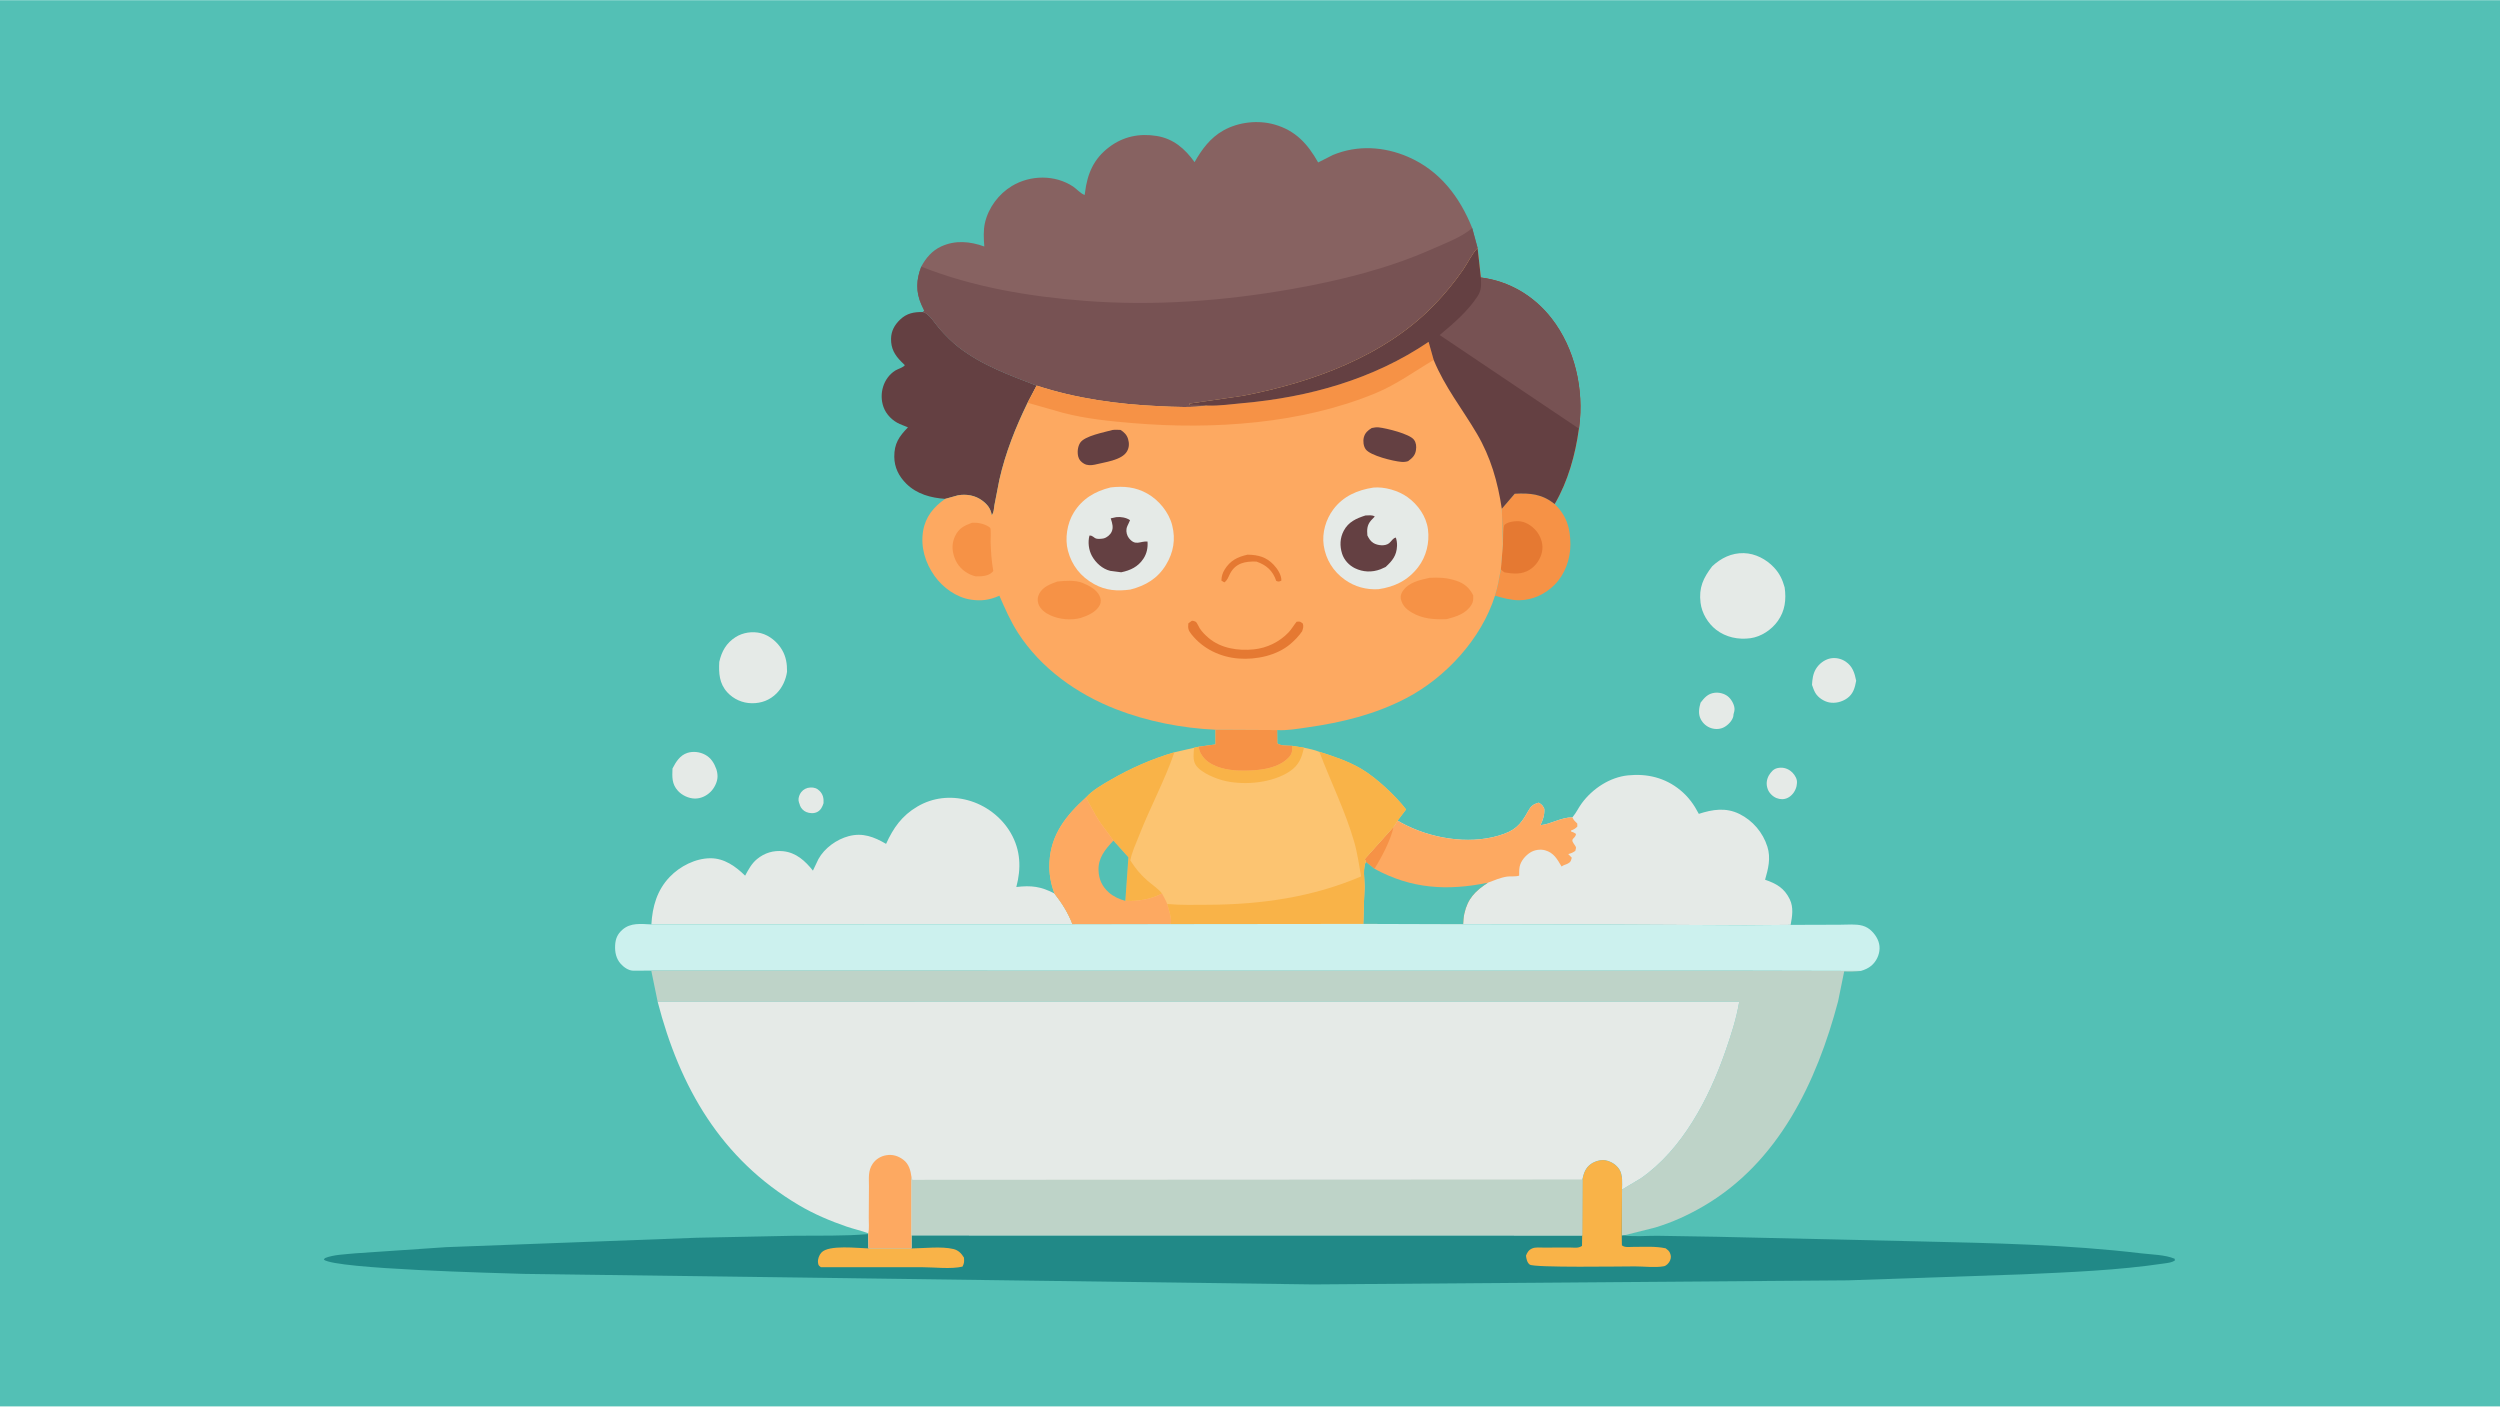 <svg version="1.1" xmlns="http://www.w3.org/2000/svg" style="display: block;" viewBox="0 0 2048 1152" width="1820" height="1024">
<path transform="translate(0,0)" fill="rgb(83,192,181)" d="M -0 -0 L 2048 0 L 2048 1152 L -0 1152 L -0 -0 z"/>
<path transform="translate(0,0)" fill="rgb(229,234,231)" d="M 655.124 658.878 C 654.703 657.812 654.25 656.651 654.153 655.5 C 653.964 653.257 654.954 650.57 656.327 648.823 C 658.196 646.445 660.818 645.148 663.805 644.985 C 666.883 644.816 669.359 645.627 671.53 647.88 C 674.331 650.785 674.854 653.969 674.64 657.837 C 673.676 660.835 672.432 663.49 669.504 665.027 C 666.841 666.424 663.285 666.219 660.545 665.091 C 658.169 664.112 656.048 661.947 655.25 659.477 L 655.124 658.878 z"/>
<path transform="translate(0,0)" fill="rgb(229,234,231)" d="M 1449 635.154 C 1450.78 632.376 1452.64 629.848 1456.09 629.082 C 1459.81 628.257 1463.36 628.985 1466.49 631.171 C 1469.02 632.94 1471.35 636.049 1471.96 639.1 C 1472.27 640.644 1471.98 642.301 1471.73 643.837 L 1471.54 644.597 C 1470.51 648.283 1467.93 651.817 1464.4 653.503 C 1461.45 654.914 1458.41 654.818 1455.41 653.676 C 1452.33 652.501 1449.28 649.504 1448.15 646.38 C 1446.72 642.415 1447.07 638.822 1449 635.154 z"/>
<path transform="translate(0,0)" fill="rgb(229,234,231)" d="M 1393.12 575.473 C 1396.3 571.373 1399.05 568.14 1404.44 567.404 C 1408.08 566.908 1412.34 567.924 1415.27 570.172 C 1418.06 572.316 1420.47 576.39 1420.88 579.908 C 1421.08 581.65 1420.6 583.345 1420.1 584.997 C 1420.06 585.68 1420.08 585.96 1419.94 586.586 C 1419.16 590.183 1415.8 593.646 1412.66 595.431 C 1409.47 597.246 1405.65 597.479 1402.14 596.453 C 1398.3 595.328 1395.09 592.591 1393.26 589.048 C 1391.03 584.752 1391.79 579.904 1393.12 575.473 z"/>
<path transform="translate(0,0)" fill="rgb(229,234,231)" d="M 1484.4 560.927 C 1484.64 556.323 1485.18 551.872 1487.6 547.837 C 1490.07 543.714 1494.44 540.338 1499.17 539.288 C 1503.54 538.319 1508.35 539.373 1512.01 541.88 C 1517.64 545.736 1519.3 551.145 1520.58 557.543 C 1519.54 563.276 1518.16 568.363 1513.17 571.902 C 1509.01 574.854 1503.48 576.263 1498.43 575.276 C 1494.13 574.435 1489.36 571.326 1487.14 567.5 C 1485.97 565.482 1485.17 563.124 1484.4 560.927 z"/>
<path transform="translate(0,0)" fill="rgb(229,234,231)" d="M 550.902 629.436 C 553.673 624.024 556.969 618.623 563.111 616.633 C 567.815 615.109 573.276 615.799 577.591 618.101 C 582.467 620.703 585.009 624.946 586.846 629.98 C 587.481 631.952 587.85 634.192 587.791 636.271 C 587.664 640.694 585.106 645.6 581.998 648.633 C 578.561 651.988 573.962 654.131 569.103 654.033 C 564.118 653.932 558.683 651.378 555.332 647.668 C 550.278 642.074 550.629 636.405 550.902 629.436 z"/>
<path transform="translate(0,0)" fill="rgb(229,234,231)" d="M 589.223 542.122 C 591.136 533.523 594.961 526.639 602.585 521.792 C 608.559 517.993 616.418 516.818 623.295 518.559 C 630.44 520.367 637.022 525.971 640.676 532.268 C 643.951 537.914 644.821 543.699 644.741 550.174 C 643.759 556.733 640.942 563.041 636.259 567.785 C 630.685 573.432 623.726 576.05 615.827 575.947 C 608.209 575.847 600.969 572.641 595.803 567.006 C 589.212 559.814 588.727 551.298 589.223 542.122 z"/>
<path transform="translate(0,0)" fill="rgb(229,234,231)" d="M 1402.64 463.751 C 1409.84 457.025 1418.48 452.752 1428.53 452.991 C 1437.87 453.212 1446.94 457.973 1453.27 464.739 C 1457.83 469.619 1460.23 474.712 1461.99 481.096 C 1463.38 491.129 1462.34 500.228 1456.31 508.677 C 1451.25 515.777 1442.71 521.479 1434 522.679 C 1424.06 524.048 1413.8 521.935 1405.81 515.715 C 1399.08 510.467 1394.15 502.179 1393.09 493.674 C 1391.55 481.247 1395.32 473.304 1402.64 463.751 z"/>
<path transform="translate(0,0)" fill="rgb(246,146,70)" d="M 1230.28 416.654 L 1240.85 404.346 C 1253.86 403.668 1263.23 404.596 1273.63 412.778 C 1283.36 422.386 1286.43 432.35 1286.47 445.783 C 1286.51 457.644 1282.12 470.222 1273.69 478.731 C 1265.92 486.569 1255.57 491.525 1244.45 491.573 C 1237.74 491.602 1231.09 489.659 1224.67 487.884 C 1226.95 480.901 1228.19 473.494 1229.5 466.272 L 1231.19 445.488 L 1230.28 416.654 z"/>
<path transform="translate(0,0)" fill="rgb(229,121,50)" d="M 1231.19 445.488 C 1231.43 442.751 1231.23 430.943 1232.57 429.733 C 1235.48 427.078 1241.97 426.453 1245.71 426.991 C 1251.16 427.777 1256.63 431.881 1259.7 436.351 C 1262.8 440.86 1264.31 446.367 1263.24 451.793 C 1262.04 457.824 1258.34 463.249 1253.15 466.537 C 1246.64 470.665 1239.68 470.011 1232.5 468.769 C 1231.38 467.974 1230.4 467.333 1229.5 466.272 L 1231.19 445.488 z"/>
<path transform="translate(0,0)" fill="rgb(100,64,66)" d="M 774.275 408.539 C 762.541 407.7 751.164 404.655 742.562 396.23 C 736.385 390.18 732.648 382.761 732.599 374.033 C 732.539 363.253 736.48 357.412 743.803 349.96 L 736.999 347.182 C 731.091 344.534 725.963 339.438 723.757 333.266 C 719.922 322.532 723.563 309.649 733.401 303.408 C 735.364 302.163 740.391 300.738 741.219 298.963 L 738.247 296.044 C 732.823 290.588 729.815 285.203 729.949 277.316 C 730.056 271.004 732.812 266.038 737.28 261.749 C 742.867 256.386 748.76 255.356 756.214 255.48 C 761.337 256.685 766.302 265.348 769.769 269.224 C 774.471 274.481 779.779 279.951 785.373 284.273 C 804.849 299.321 826.666 306.939 849.21 315.743 L 841.807 329.78 C 831.954 349.989 823.65 370.815 818.695 392.817 L 814.634 413.619 C 814.163 416.351 814.262 419.747 812.455 421.848 C 811.591 416.41 808.804 412.919 804.242 409.64 C 798.621 405.599 791.491 404.43 784.749 405.625 L 774.275 408.539 z"/>
<path transform="translate(0,0)" fill="rgb(229,234,231)" d="M 533.616 757.151 C 534.433 742.527 538.236 729.091 548.625 718.242 C 557.057 709.437 569.703 702.979 582.032 702.938 C 593.335 702.901 602.725 709.665 610.402 717.206 C 613.154 712.193 615.649 707.337 620.143 703.63 C 626.315 698.539 633.581 696.346 641.546 697.17 C 652.162 698.268 659.645 705.123 665.942 713.086 L 670.459 703.606 C 675.442 694.577 685.394 687.438 695.274 684.831 C 706.821 681.784 716.081 685.468 725.874 691.163 C 731.83 678.045 738.86 668.022 751.51 660.59 C 764.177 653.148 778.592 651.617 792.68 655.359 C 807.331 659.251 820.469 669.159 828.045 682.307 C 836.156 696.383 836.636 711.17 832.577 726.499 C 844.878 725.035 852.759 726.033 863.795 731.8 C 870.11 739.872 874.905 747.454 878.607 757.051 L 533.616 757.151 z"/>
<path transform="translate(0,0)" fill="rgb(229,234,231)" d="M 1288.07 669.446 L 1288.5 668.946 C 1291.37 665.477 1293.19 661.393 1295.86 657.79 C 1304.65 645.894 1318.78 636.554 1333.62 635.04 C 1349.33 633.438 1364.06 636.943 1376.42 647.09 C 1383.18 652.634 1387.67 658.889 1391.68 666.583 C 1402.87 662.917 1413.82 661.176 1424.9 666.633 C 1435.88 672.042 1444.19 681.879 1447.85 693.5 C 1450.77 702.753 1448.54 711.587 1445.95 720.53 C 1455.21 723.732 1461.7 727.339 1466.16 736.534 C 1469.41 743.232 1468.22 750.47 1466.88 757.519 L 1429.41 757.824 L 1317.3 757.252 L 1198.61 756.995 L 1116.74 756.737 L 1117.8 726.334 C 1117.84 721.145 1116.33 709.961 1118.93 705.936 L 1118.05 703.51 L 1141.6 677.224 L 1144.93 672.089 L 1148.19 673.983 C 1171.23 686.522 1202.33 691.964 1227.74 684.413 C 1240.75 680.549 1245.33 676.137 1251.64 664.705 C 1254.08 660.272 1255.75 658.789 1260.5 657.398 C 1263.34 659.123 1263.64 659.509 1265.11 662.5 C 1265.33 667.723 1264.08 671.132 1261.94 675.854 C 1270.88 674.973 1278.68 669.428 1288.07 669.446 z"/>
<path transform="translate(0,0)" fill="rgb(253,169,97)" d="M 1144.93 672.089 L 1148.19 673.983 C 1171.23 686.522 1202.33 691.964 1227.74 684.413 C 1240.75 680.549 1245.33 676.137 1251.64 664.705 C 1254.08 660.272 1255.75 658.789 1260.5 657.398 C 1263.34 659.123 1263.64 659.509 1265.11 662.5 C 1265.33 667.723 1264.08 671.132 1261.94 675.854 C 1270.88 674.973 1278.68 669.428 1288.07 669.446 L 1288.29 669.903 C 1289.27 671.84 1290.51 673.055 1292.1 674.5 L 1292.15 677 C 1290.53 678.663 1289.19 679.399 1287.02 680.191 L 1286.97 681 L 1287.47 681.166 C 1288.86 681.641 1289.88 682.093 1291.07 683 C 1290.61 686.075 1288.59 686.248 1288.12 688 C 1287.66 689.695 1290.65 692.431 1291.04 694 C 1291.16 694.487 1290.61 696.313 1290.5 696.908 C 1288.55 698.261 1287 698.967 1284.69 699.5 L 1287.6 702.5 C 1286.74 705.278 1286.94 705.915 1284.33 707.326 C 1282.49 708.323 1280.97 708.329 1279.24 709.711 C 1275.67 703.748 1272.99 698.439 1265.71 696.411 C 1261.78 695.317 1256.92 696.076 1253.5 698.292 C 1249.55 700.849 1245.85 705.156 1244.9 709.847 C 1244.43 712.178 1244.53 714.807 1244.5 717.184 C 1241.24 718.209 1237.99 717.493 1234.64 717.957 C 1229.53 718.664 1223.73 721.116 1218.9 722.965 C 1208.58 729.7 1202.27 735.936 1199.56 748.381 C 1198.95 751.221 1198.76 754.099 1198.61 756.995 L 1116.74 756.737 L 1117.8 726.334 C 1117.84 721.145 1116.33 709.961 1118.93 705.936 L 1118.05 703.51 L 1141.6 677.224 L 1144.93 672.089 z"/>
<path transform="translate(0,0)" fill="rgb(246,146,70)" d="M 1141.6 677.224 C 1139.43 687.784 1131.76 702.359 1125.95 711.555 L 1118.93 705.936 L 1118.05 703.51 L 1141.6 677.224 z"/>
<path transform="translate(0,0)" fill="rgb(83,192,181)" d="M 1116.74 756.737 L 1117.8 726.334 C 1117.84 721.145 1116.33 709.961 1118.93 705.936 L 1125.95 711.555 C 1156.16 728.053 1185.6 729.802 1218.9 722.965 C 1208.58 729.7 1202.27 735.936 1199.56 748.381 C 1198.95 751.221 1198.76 754.099 1198.61 756.995 L 1116.74 756.737 z"/>
<path transform="translate(0,0)" fill="rgb(252,196,113)" d="M 995.766 597.666 L 1046.25 597.928 L 1046.36 608.845 C 1049.24 611.017 1054.9 610.594 1058.59 610.866 L 1068.16 612.356 C 1072.46 613.279 1076.73 614.109 1080.83 615.747 C 1092.58 619.446 1104.15 623.32 1114.86 629.533 C 1127.07 636.614 1143.32 651.777 1151.84 662.949 L 1144.93 672.089 L 1141.6 677.224 L 1118.05 703.51 L 1118.93 705.936 C 1116.33 709.961 1117.84 721.145 1117.8 726.334 L 1116.74 756.737 L 958.804 756.903 L 878.607 757.051 C 874.905 747.454 870.11 739.872 863.795 731.8 C 860.677 723.248 859.266 715.391 859.717 706.308 C 860.858 683.375 873.387 667.862 889.631 653.132 C 895.374 646.98 902.501 642.986 909.698 638.801 C 926.16 629.229 943.782 621.5 962.057 616.146 L 978.219 612.425 L 981.984 611.584 L 995.764 609.691 L 995.766 597.666 z"/>
<path transform="translate(0,0)" fill="rgb(249,179,72)" d="M 1058.59 610.866 L 1068.16 612.356 C 1066.38 620.771 1064.03 626.74 1056.6 631.726 C 1042.6 641.117 1020.72 643.237 1004.49 639.811 C 996.903 638.211 983.921 633.157 979.604 626.597 C 977.001 622.643 977.758 616.933 978.219 612.425 L 981.984 611.584 C 982.309 615.288 984.242 618.73 986.801 621.388 C 993.696 628.547 1005.56 630.828 1015.15 631.084 C 1027.99 631.426 1046.01 630.503 1055.5 620.583 C 1058.64 617.302 1058.64 615.147 1058.59 610.866 z"/>
<path transform="translate(0,0)" fill="rgb(246,146,70)" d="M 995.766 597.666 L 1046.25 597.928 L 1046.36 608.845 C 1049.24 611.017 1054.9 610.594 1058.59 610.866 C 1058.64 615.147 1058.64 617.302 1055.5 620.583 C 1046.01 630.503 1027.99 631.426 1015.15 631.084 C 1005.56 630.828 993.696 628.547 986.801 621.388 C 984.242 618.73 982.309 615.288 981.984 611.584 L 995.764 609.691 L 995.766 597.666 z"/>
<path transform="translate(0,0)" fill="rgb(249,179,72)" d="M 889.631 653.132 C 895.374 646.98 902.501 642.986 909.698 638.801 C 926.16 629.229 943.782 621.5 962.057 616.146 C 954.107 639.391 942.008 661.504 933.082 684.5 C 930.576 690.956 927.136 697.938 925.994 704.738 C 930.02 711.139 934.23 716.221 939.909 721.227 C 943.78 724.64 948.747 727.79 951.934 731.813 C 942.918 736.619 932.064 738.361 921.863 737.859 L 924.387 702.191 L 912.084 688.515 C 908.437 682.961 904.01 677.907 900.375 672.302 C 896.427 666.214 893.162 659.481 889.631 653.132 z"/>
<path transform="translate(0,0)" fill="rgb(253,169,97)" d="M 889.631 653.132 C 893.162 659.481 896.427 666.214 900.375 672.302 C 904.01 677.907 908.437 682.961 912.084 688.515 L 924.387 702.191 L 921.863 737.859 C 932.064 738.361 942.918 736.619 951.934 731.813 C 953.384 734.623 955.075 737.465 956.197 740.417 C 957.178 744.087 960.552 753.523 958.804 756.903 L 878.607 757.051 C 874.905 747.454 870.11 739.872 863.795 731.8 C 860.677 723.248 859.266 715.391 859.717 706.308 C 860.858 683.375 873.387 667.862 889.631 653.132 z"/>
<path transform="translate(0,0)" fill="rgb(83,192,181)" d="M 912.084 688.515 L 924.387 702.191 L 921.863 737.859 C 916.989 736.496 912.152 734.366 908.347 730.963 C 902.817 726.017 900.154 720.189 899.908 712.812 C 899.562 702.453 905.471 695.638 912.084 688.515 z"/>
<path transform="translate(0,0)" fill="rgb(249,179,72)" d="M 1080.83 615.747 C 1092.58 619.446 1104.15 623.32 1114.86 629.533 C 1127.07 636.614 1143.32 651.777 1151.84 662.949 L 1144.93 672.089 L 1141.6 677.224 L 1118.05 703.51 L 1118.93 705.936 C 1116.33 709.961 1117.84 721.145 1117.8 726.334 L 1116.74 756.737 L 958.804 756.903 C 960.552 753.523 957.178 744.087 956.197 740.417 C 967.384 741.441 978.735 741.079 989.961 741.037 C 1032.95 740.875 1075.23 734.864 1115.02 717.804 C 1113.27 708.279 1112 698.625 1109.3 689.308 C 1102.03 664.178 1090.1 640.219 1080.83 615.747 z"/>
<path transform="translate(0,0)" fill="rgb(204,241,238)" d="M 533.514 794.983 L 518.5 795.03 C 514.691 794.856 510.997 792.208 508.516 789.442 C 504.731 785.223 503.633 779.864 503.914 774.333 C 504.188 768.932 505.776 765.131 509.838 761.522 C 516.578 755.532 525.161 756.776 533.616 757.151 L 878.607 757.051 L 958.804 756.903 L 1116.74 756.737 L 1198.61 756.995 L 1317.3 757.252 L 1429.41 757.824 L 1466.88 757.519 L 1507.21 757.392 C 1512.85 757.398 1520.28 756.639 1525.69 758.163 C 1528.77 759.031 1531.11 760.452 1533.37 762.71 C 1537.18 766.507 1539.92 771.477 1539.74 777 C 1539.57 782.328 1537.05 787.487 1533.03 790.947 C 1530.62 793.013 1527.38 794.41 1524.35 795.257 L 1431.45 795.045 L 533.514 794.983 z"/>
<path transform="translate(0,0)" fill="rgb(190,211,200)" d="M 533.514 794.983 L 1431.45 795.045 L 1524.35 795.257 C 1519.75 795.749 1515.38 795.888 1510.75 795.662 L 1505.77 820.119 C 1488.28 886.325 1456.95 952.223 1395.32 988.052 C 1382.69 995.399 1369.84 1001.27 1355.83 1005.48 L 1330.28 1011.89 L 1328.53 1012.09 L 1328.76 974.344 L 1344.12 965.196 C 1378.22 941.528 1399.99 899.679 1413.3 861.551 C 1417.98 848.153 1422.45 834.444 1424.79 820.414 L 538.748 820.465 L 533.514 794.983 z"/>
<path transform="translate(0,0)" fill="rgb(33,137,135)" d="M 1296.27 966.084 C 1297.35 960.836 1298.88 956.395 1303.48 953.23 C 1306.63 951.072 1311.57 949.609 1315.35 950.382 C 1319.98 951.329 1324.15 953.977 1326.69 957.978 C 1329.4 962.248 1328.92 969.404 1328.76 974.344 L 1328.53 1012.09 L 1330.28 1011.89 C 1338.93 1013.13 1348.82 1012.16 1357.64 1012.21 L 1406.57 1013.02 L 1572.03 1016.8 C 1632.6 1018.22 1693.96 1019.41 1754.15 1026.6 C 1762.51 1027.6 1773.77 1027.71 1781.5 1031.04 L 1781.65 1032.5 C 1779.04 1034.11 1776.4 1034.37 1773.42 1034.81 C 1734.98 1040.54 1696.32 1042.03 1657.56 1043.78 L 1513.85 1048.72 L 1075.84 1052.06 L 429.471 1043.43 C 407.099 1042.72 275.683 1039.53 265.292 1031.81 L 266.159 1030.5 C 273.409 1027.56 283.224 1027.43 291 1026.59 L 365.5 1021.53 L 570.766 1013.82 L 651.246 1012.18 C 671.169 1011.95 691.45 1012.56 711.3 1010.83 L 711.446 1022.55 L 746.733 1022.57 L 746.705 1011.81 L 1296.12 1011.88 L 1296.27 966.084 z"/>
<path transform="translate(0,0)" fill="rgb(249,179,72)" d="M 746.733 1022.57 C 757.079 1022.48 771.073 1020.7 781.01 1023.05 C 785.043 1024 787.658 1026.69 789.686 1030.12 C 789.898 1033.37 790.005 1034.43 788.5 1037.45 C 779.071 1039.72 765.126 1037.94 755.275 1037.95 L 672.5 1037.96 C 670.635 1036.55 670.378 1036.47 670.102 1034 C 669.8 1031.3 671.093 1027.9 672.926 1025.93 C 678.978 1019.4 702.913 1022.4 711.446 1022.55 L 746.733 1022.57 z"/>
<path transform="translate(0,0)" fill="rgb(249,179,72)" d="M 1296.27 966.084 C 1297.35 960.836 1298.88 956.395 1303.48 953.23 C 1306.63 951.072 1311.57 949.609 1315.35 950.382 C 1319.98 951.329 1324.15 953.977 1326.69 957.978 C 1329.4 962.248 1328.92 969.404 1328.76 974.344 L 1328.53 1012.09 L 1328.65 1020 C 1330.83 1022.04 1334.9 1021.29 1337.89 1021.31 C 1346.54 1021.37 1356.04 1020.62 1364.5 1022.48 C 1365.92 1023.54 1367.3 1024.52 1368.01 1026.21 C 1368.97 1028.49 1369.07 1030.17 1368.09 1032.5 C 1367.27 1034.47 1365.12 1036.79 1363 1037.18 C 1355.93 1038.46 1346.74 1037.3 1339.41 1037.29 C 1329.11 1037.28 1256.8 1038.51 1253.16 1035.81 C 1250.94 1034.17 1250.41 1031.03 1250.08 1028.5 C 1251.19 1025.66 1252.28 1023.84 1255.24 1022.55 C 1257.79 1021.43 1261.59 1021.9 1264.31 1021.88 L 1286.25 1021.84 C 1289.85 1021.85 1292.95 1022.58 1295.97 1020.5 L 1296.12 1011.88 L 1296.27 966.084 z"/>
<path transform="translate(0,0)" fill="rgb(135,98,97)" d="M 754.699 218.279 C 758.44 211.17 763.659 205.116 771.072 201.727 C 782.678 196.42 794.665 197.581 806.336 201.784 C 805.859 195.537 805.461 188.527 806.883 182.366 C 809.752 169.945 818.122 158.741 829.03 152.183 C 844.066 143.144 864.278 142.847 879.095 152.684 C 881.764 154.456 885.707 158.845 888.588 159.553 L 888.831 157.6 C 890.8 142.024 895.903 129.973 908.703 120.312 C 920.212 111.626 933.464 108.965 947.496 111.227 C 961.329 113.456 970.738 121.736 978.595 132.68 C 984.503 122.239 991.465 112.768 1002.12 106.77 C 1014.46 99.82 1030.47 97.996 1044.09 101.873 C 1061.41 106.802 1071.35 117.865 1079.83 132.945 L 1091.95 126.808 C 1112.05 118.491 1133.95 119.871 1153.62 128.426 C 1179.49 139.669 1195.8 161.12 1206.03 186.693 L 1210.45 203.028 L 1210.05 203.446 C 1205.59 208.303 1202.41 215.178 1198.65 220.675 C 1191.65 230.887 1183.63 240.583 1175.04 249.5 C 1134.42 291.694 1074.71 313.251 1018.22 324.089 L 974.32 330.5 L 974.5 331.554 C 979.41 331.648 984.64 331.381 989.487 332.128 C 976.703 333.925 962.567 333.209 949.671 332.61 C 915.549 331.025 881.753 326.397 849.21 315.743 C 826.666 306.939 804.849 299.321 785.373 284.273 C 779.779 279.951 774.471 274.481 769.769 269.224 C 766.302 265.348 761.337 256.685 756.214 255.48 L 757.109 254.315 L 754.846 249.502 C 750.111 238.857 750.549 229.034 754.699 218.279 z"/>
<path transform="translate(0,0)" fill="rgb(119,82,83)" d="M 1206.03 186.693 L 1210.45 203.028 L 1210.05 203.446 C 1205.59 208.303 1202.41 215.178 1198.65 220.675 C 1191.65 230.887 1183.63 240.583 1175.04 249.5 C 1134.42 291.694 1074.71 313.251 1018.22 324.089 L 974.32 330.5 L 974.5 331.554 C 979.41 331.648 984.64 331.381 989.487 332.128 C 976.703 333.925 962.567 333.209 949.671 332.61 C 915.549 331.025 881.753 326.397 849.21 315.743 C 826.666 306.939 804.849 299.321 785.373 284.273 C 779.779 279.951 774.471 274.481 769.769 269.224 C 766.302 265.348 761.337 256.685 756.214 255.48 L 757.109 254.315 L 754.846 249.502 C 750.111 238.857 750.549 229.034 754.699 218.279 C 796.944 235.106 843.565 242.843 888.742 246.324 C 945.532 250.7 1002.84 246.455 1058.84 236.539 C 1097.59 229.677 1136.94 220 1173 203.978 C 1183.72 199.215 1197.14 194.334 1206.03 186.693 z"/>
<path transform="translate(0,0)" fill="rgb(253,169,97)" d="M 1210.45 203.028 L 1213.15 227.198 C 1236.29 230.115 1256.6 242.201 1270.91 260.538 C 1290.21 285.279 1297.68 318.867 1293.66 349.706 L 1293.47 351.025 C 1290.53 372.401 1284.57 394.018 1273.63 412.778 C 1263.23 404.596 1253.86 403.668 1240.85 404.346 L 1230.28 416.654 L 1231.19 445.488 L 1229.5 466.272 C 1228.19 473.494 1226.95 480.901 1224.67 487.884 C 1213.64 523.067 1184.44 554.82 1152.13 571.728 C 1126.67 585.051 1099.47 591.692 1071.17 595.717 C 1063.52 596.806 1053.86 598.509 1046.25 597.928 L 995.766 597.666 C 968.285 596.379 939.971 590.895 914.297 580.889 C 882.294 568.416 852.712 547.439 833.927 518.276 C 827.755 508.694 823.249 498.268 818.679 487.863 C 810.685 491.453 803.848 492.378 795.257 491.074 C 783.562 489.298 772.466 481.329 765.652 471.78 C 757.968 461.012 754.009 447.995 756.212 434.79 C 758.143 423.21 764.867 415.101 774.275 408.539 L 784.749 405.625 C 791.491 404.43 798.621 405.599 804.242 409.64 C 808.804 412.919 811.591 416.41 812.455 421.848 C 814.262 419.747 814.163 416.351 814.634 413.619 L 818.695 392.817 C 823.65 370.815 831.954 349.989 841.807 329.78 L 849.21 315.743 C 881.753 326.397 915.549 331.025 949.671 332.61 C 962.567 333.209 976.703 333.925 989.487 332.128 C 984.64 331.381 979.41 331.648 974.5 331.554 L 974.32 330.5 L 1018.22 324.089 C 1074.71 313.251 1134.42 291.694 1175.04 249.5 C 1183.63 240.583 1191.65 230.887 1198.65 220.675 C 1202.41 215.178 1205.59 208.303 1210.05 203.446 L 1210.45 203.028 z"/>
<path transform="translate(0,0)" fill="rgb(229,121,50)" d="M 1021.89 454.27 L 1022.38 454.264 C 1030.69 454.387 1037.44 456.232 1043.26 462.384 C 1046.41 465.717 1049.86 470.757 1049.7 475.5 C 1047.66 476.394 1047.74 476.547 1045.5 475.758 C 1042.69 467.412 1037.54 462.788 1029.29 459.91 C 1020.26 459.579 1012.28 461.007 1007.69 469.731 C 1006.22 472.517 1005.68 475.018 1003 476.951 L 1000.57 475.5 C 1000.67 472.144 1001.43 469.368 1003.19 466.5 C 1007.78 459.053 1013.69 456.13 1021.89 454.27 z"/>
<path transform="translate(0,0)" fill="rgb(229,121,50)" d="M 976.214 508.5 L 976.702 508.405 C 977.524 508.353 979.039 508.834 979.69 509.299 C 980.538 509.906 982.154 513.595 982.856 514.66 C 984.784 517.586 987.443 520.217 990.107 522.48 C 1000.19 531.049 1014.35 533.143 1027.12 531.827 C 1037.88 530.719 1048.09 525.768 1055.55 517.96 C 1058.06 515.322 1059.85 512.025 1062.18 509.198 C 1065.11 508.885 1065.01 508.902 1067.32 510.744 C 1068.02 513.392 1067.47 514.453 1066.7 517.006 C 1064.09 520.832 1060.55 524.5 1057.03 527.486 C 1045.94 536.897 1029.02 540.444 1014.72 539.337 C 999.706 538.175 985.506 531.425 976.044 519.5 C 973.428 516.203 973.075 514.623 973.49 510.5 L 976.214 508.5 z"/>
<path transform="translate(0,0)" fill="rgb(100,64,66)" d="M 911.341 352.1 C 913.529 351.784 915.796 351.985 918 352.058 C 920.918 353.977 923.085 356.032 924.109 359.474 C 925.146 362.96 925.098 366.337 923.261 369.577 C 919.043 377.013 904.507 378.506 896.783 380.511 C 893.79 381.118 890.755 381.272 888.026 379.713 C 885.77 378.424 883.955 376.569 883.306 373.978 C 882.392 370.328 882.811 365.897 884.807 362.685 C 888.419 356.873 904.837 353.984 911.341 352.1 z"/>
<path transform="translate(0,0)" fill="rgb(100,64,66)" d="M 1123.71 350.5 C 1125.59 350.07 1127.56 349.758 1129.5 349.974 C 1135.71 350.666 1154.83 355.289 1158.33 360.116 C 1160.17 362.651 1160.39 365.477 1159.97 368.477 C 1159.35 372.997 1156.93 375.076 1153.5 377.646 C 1151.63 378.235 1149.99 378.389 1148.03 378.235 C 1141.62 377.734 1122.52 373.129 1118.78 367.918 C 1116.93 365.354 1116.46 361.207 1117.25 358.161 C 1118.23 354.39 1120.57 352.435 1123.71 350.5 z"/>
<path transform="translate(0,0)" fill="rgb(246,146,70)" d="M 796.426 428.055 C 801.056 427.875 806.182 428.85 810.115 431.427 C 810.296 431.546 811.15 432.183 811.202 432.29 C 811.999 433.901 811.447 441.486 811.513 443.649 C 811.761 451.732 812.234 459.524 813.692 467.5 L 812.94 468.455 C 809.657 471.949 803.826 472.069 799.402 472.025 C 797.782 471.658 796.258 471.163 794.75 470.471 C 788.713 467.701 784.239 463.014 781.954 456.738 C 779.801 450.828 779.626 444.965 782.35 439.173 C 785.488 432.502 789.792 430.529 796.426 428.055 z"/>
<path transform="translate(0,0)" fill="rgb(246,146,70)" d="M 866.253 476.231 C 872.598 475.592 880.645 474.971 886.622 477.313 C 891.807 479.346 898.277 482.692 900.775 488 C 901.926 490.445 902.159 493.062 900.962 495.5 C 898.16 501.205 890.994 504.276 885.336 506.084 C 877.457 508.224 868.015 507.309 860.638 504.014 C 856.447 502.141 852.149 499.04 850.649 494.5 C 849.646 491.465 849.931 488.922 851.399 486.116 C 854.328 480.515 860.68 478.218 866.253 476.231 z"/>
<path transform="translate(0,0)" fill="rgb(246,146,70)" d="M 1171.04 473.209 C 1178.67 472.776 1185.25 473.089 1192.61 475.47 C 1199.4 477.662 1203.64 481.221 1206.84 487.5 C 1206.88 490.625 1207.14 492.392 1205.49 495.189 C 1201.19 502.497 1192.88 505.057 1185.19 507.06 C 1174.96 507.478 1165.28 506.922 1156.27 501.479 C 1151.67 498.706 1148.74 495.668 1147.54 490.361 C 1147.09 488.368 1147.85 485.988 1148.97 484.304 C 1153.92 476.854 1162.9 475.047 1171.04 473.209 z"/>
<path transform="translate(0,0)" fill="rgb(246,146,70)" d="M 989.487 332.128 C 998.907 332.429 1008.78 330.947 1018.18 330.108 C 1072.39 325.274 1124.94 310.615 1170.3 279.934 L 1174.47 294.752 C 1158.66 304.066 1144.22 314.756 1127.13 321.857 C 1066.13 347.206 993.709 351.922 928.512 346.525 C 909.064 344.915 889.733 342.944 870.8 338.049 L 841.807 329.78 L 849.21 315.743 C 881.753 326.397 915.549 331.025 949.671 332.61 C 962.567 333.209 976.703 333.925 989.487 332.128 z"/>
<path transform="translate(0,0)" fill="rgb(229,234,231)" d="M 1125.04 399.296 C 1134.19 398.409 1145.62 401.779 1153.02 407.094 C 1161.62 413.28 1168.39 422.829 1169.79 433.474 C 1171.22 444.326 1168.43 455.787 1161.73 464.5 C 1153.42 475.293 1142.47 480.639 1129.26 482.531 C 1119.25 483.096 1109.84 480.57 1101.64 474.72 C 1092.16 467.965 1086.03 458.092 1084.37 446.55 C 1082.9 436.301 1086.11 425.396 1092.25 417.166 C 1100.32 406.343 1112.04 401.264 1125.04 399.296 z"/>
<path transform="translate(0,0)" fill="rgb(100,64,66)" d="M 1118.59 422.127 C 1121.11 422.124 1124.17 421.515 1126.21 423 L 1123.16 426.189 C 1119.85 430.046 1119.75 433.634 1120.15 438.5 C 1121.4 440.979 1122.58 443.096 1125.02 444.638 C 1128.44 446.799 1134.73 447.499 1138 444.83 C 1139.96 443.226 1140.96 440.7 1143.5 440.241 C 1144.2 442.578 1144.53 444.63 1144.44 447.061 C 1144.13 454.916 1140.7 459.196 1135.06 464.355 L 1130.82 466.252 C 1123.88 468.85 1116.63 468.586 1109.96 465.355 C 1105.16 463.034 1101.06 458.58 1099.45 453.472 C 1097.43 447.12 1097.64 440.621 1100.8 434.649 C 1104.65 427.355 1111.13 424.514 1118.59 422.127 z"/>
<path transform="translate(0,0)" fill="rgb(229,234,231)" d="M 909.839 399.156 C 920.643 397.894 930.38 398.803 939.981 404.259 C 949.452 409.642 957.572 419.555 960.259 430.197 C 963.171 441.731 961.342 452.381 955.197 462.534 C 948.373 473.809 938.398 479.662 925.909 482.848 C 915.24 484.22 905.971 483.696 896.314 478.36 C 885.372 472.313 878.042 463.116 874.848 451 C 872.219 441.027 874.205 428.603 879.522 419.912 C 886.522 408.468 897.028 402.262 909.839 399.156 z"/>
<path transform="translate(0,0)" fill="rgb(100,64,66)" d="M 914.445 423.5 C 918.064 423.063 922.823 423.892 925.723 426 L 924.606 428.5 C 923.94 429.935 923.11 431.42 922.846 433 C 922.418 435.563 923.202 438.699 924.817 440.703 C 930.302 447.509 933.9 442.949 940.039 443.5 C 940.461 448.465 939.442 453.394 936.665 457.575 C 932.271 464.19 926.074 467.093 918.523 468.661 L 917.955 468.607 L 909.51 467.5 C 903.099 465.962 897.608 460.932 894.5 455.259 C 891.864 450.448 891.036 443.875 892.5 438.585 C 895.174 438.426 895.774 440.312 898 441.064 C 899.313 441.508 902.727 441.267 904.068 440.936 C 906.755 440.273 909.444 438.054 910.632 435.541 C 912.256 432.106 911.213 428.639 910.14 425.234 L 909.901 424.5 L 914.445 423.5 z"/>
<path transform="translate(0,0)" fill="rgb(100,64,66)" d="M 1210.45 203.028 L 1213.15 227.198 C 1236.29 230.115 1256.6 242.201 1270.91 260.538 C 1290.21 285.279 1297.68 318.867 1293.66 349.706 L 1293.47 351.025 C 1290.53 372.401 1284.57 394.018 1273.63 412.778 C 1263.23 404.596 1253.86 403.668 1240.85 404.346 L 1230.28 416.654 C 1226.98 394.708 1221.2 374.375 1209.87 355.128 C 1197.81 334.631 1183.6 316.98 1174.47 294.752 L 1170.3 279.934 C 1124.94 310.615 1072.39 325.274 1018.18 330.108 C 1008.78 330.947 998.907 332.429 989.487 332.128 C 984.64 331.381 979.41 331.648 974.5 331.554 L 974.32 330.5 L 1018.22 324.089 C 1074.71 313.251 1134.42 291.694 1175.04 249.5 C 1183.63 240.583 1191.65 230.887 1198.65 220.675 C 1202.41 215.178 1205.59 208.303 1210.05 203.446 L 1210.45 203.028 z"/>
<path transform="translate(0,0)" fill="rgb(119,82,83)" d="M 1213.15 227.198 C 1236.29 230.115 1256.6 242.201 1270.91 260.538 C 1290.21 285.279 1297.68 318.867 1293.66 349.706 L 1293.47 351.025 L 1179.39 274.325 C 1190.68 264.88 1202.43 254.894 1210.5 242.454 C 1213.79 237.382 1213.37 233.009 1213.15 227.198 z"/>
<path transform="translate(0,0)" fill="rgb(229,234,231)" d="M 538.748 820.465 L 1424.79 820.414 C 1422.45 834.444 1417.98 848.153 1413.3 861.551 C 1399.99 899.679 1378.22 941.528 1344.12 965.196 L 1328.76 974.344 C 1328.92 969.404 1329.4 962.248 1326.69 957.978 C 1324.15 953.977 1319.98 951.329 1315.35 950.382 C 1311.57 949.609 1306.63 951.072 1303.48 953.23 C 1298.88 956.395 1297.35 960.836 1296.27 966.084 L 1296.12 1011.88 L 746.705 1011.81 L 746.733 1022.57 L 711.446 1022.55 L 711.3 1010.83 L 711.326 1010.16 C 705.523 1008 699.403 1006.69 693.531 1004.68 C 680.063 1000.07 666.659 994.356 654.398 987.101 C 590.646 949.38 556.809 890.39 538.748 820.465 z"/>
<path transform="translate(0,0)" fill="rgb(253,169,97)" d="M 711.326 1010.16 C 712.162 1006.45 711.651 1001.57 711.688 997.744 L 711.843 971.563 C 711.844 964.968 710.999 959.051 714.849 953.291 C 717.374 949.513 721.507 946.975 725.991 946.23 C 731.216 945.363 735.738 946.741 739.946 949.879 C 744.625 953.368 745.953 958.649 746.7 964.157 L 746.705 1011.81 L 746.733 1022.57 L 711.446 1022.55 L 711.3 1010.83 L 711.326 1010.16 z"/>
<path transform="translate(0,0)" fill="rgb(190,211,200)" d="M 746.7 964.157 L 747.5 966.384 L 1296.27 966.084 L 1296.12 1011.88 L 746.705 1011.81 L 746.7 964.157 z"/>
</svg>